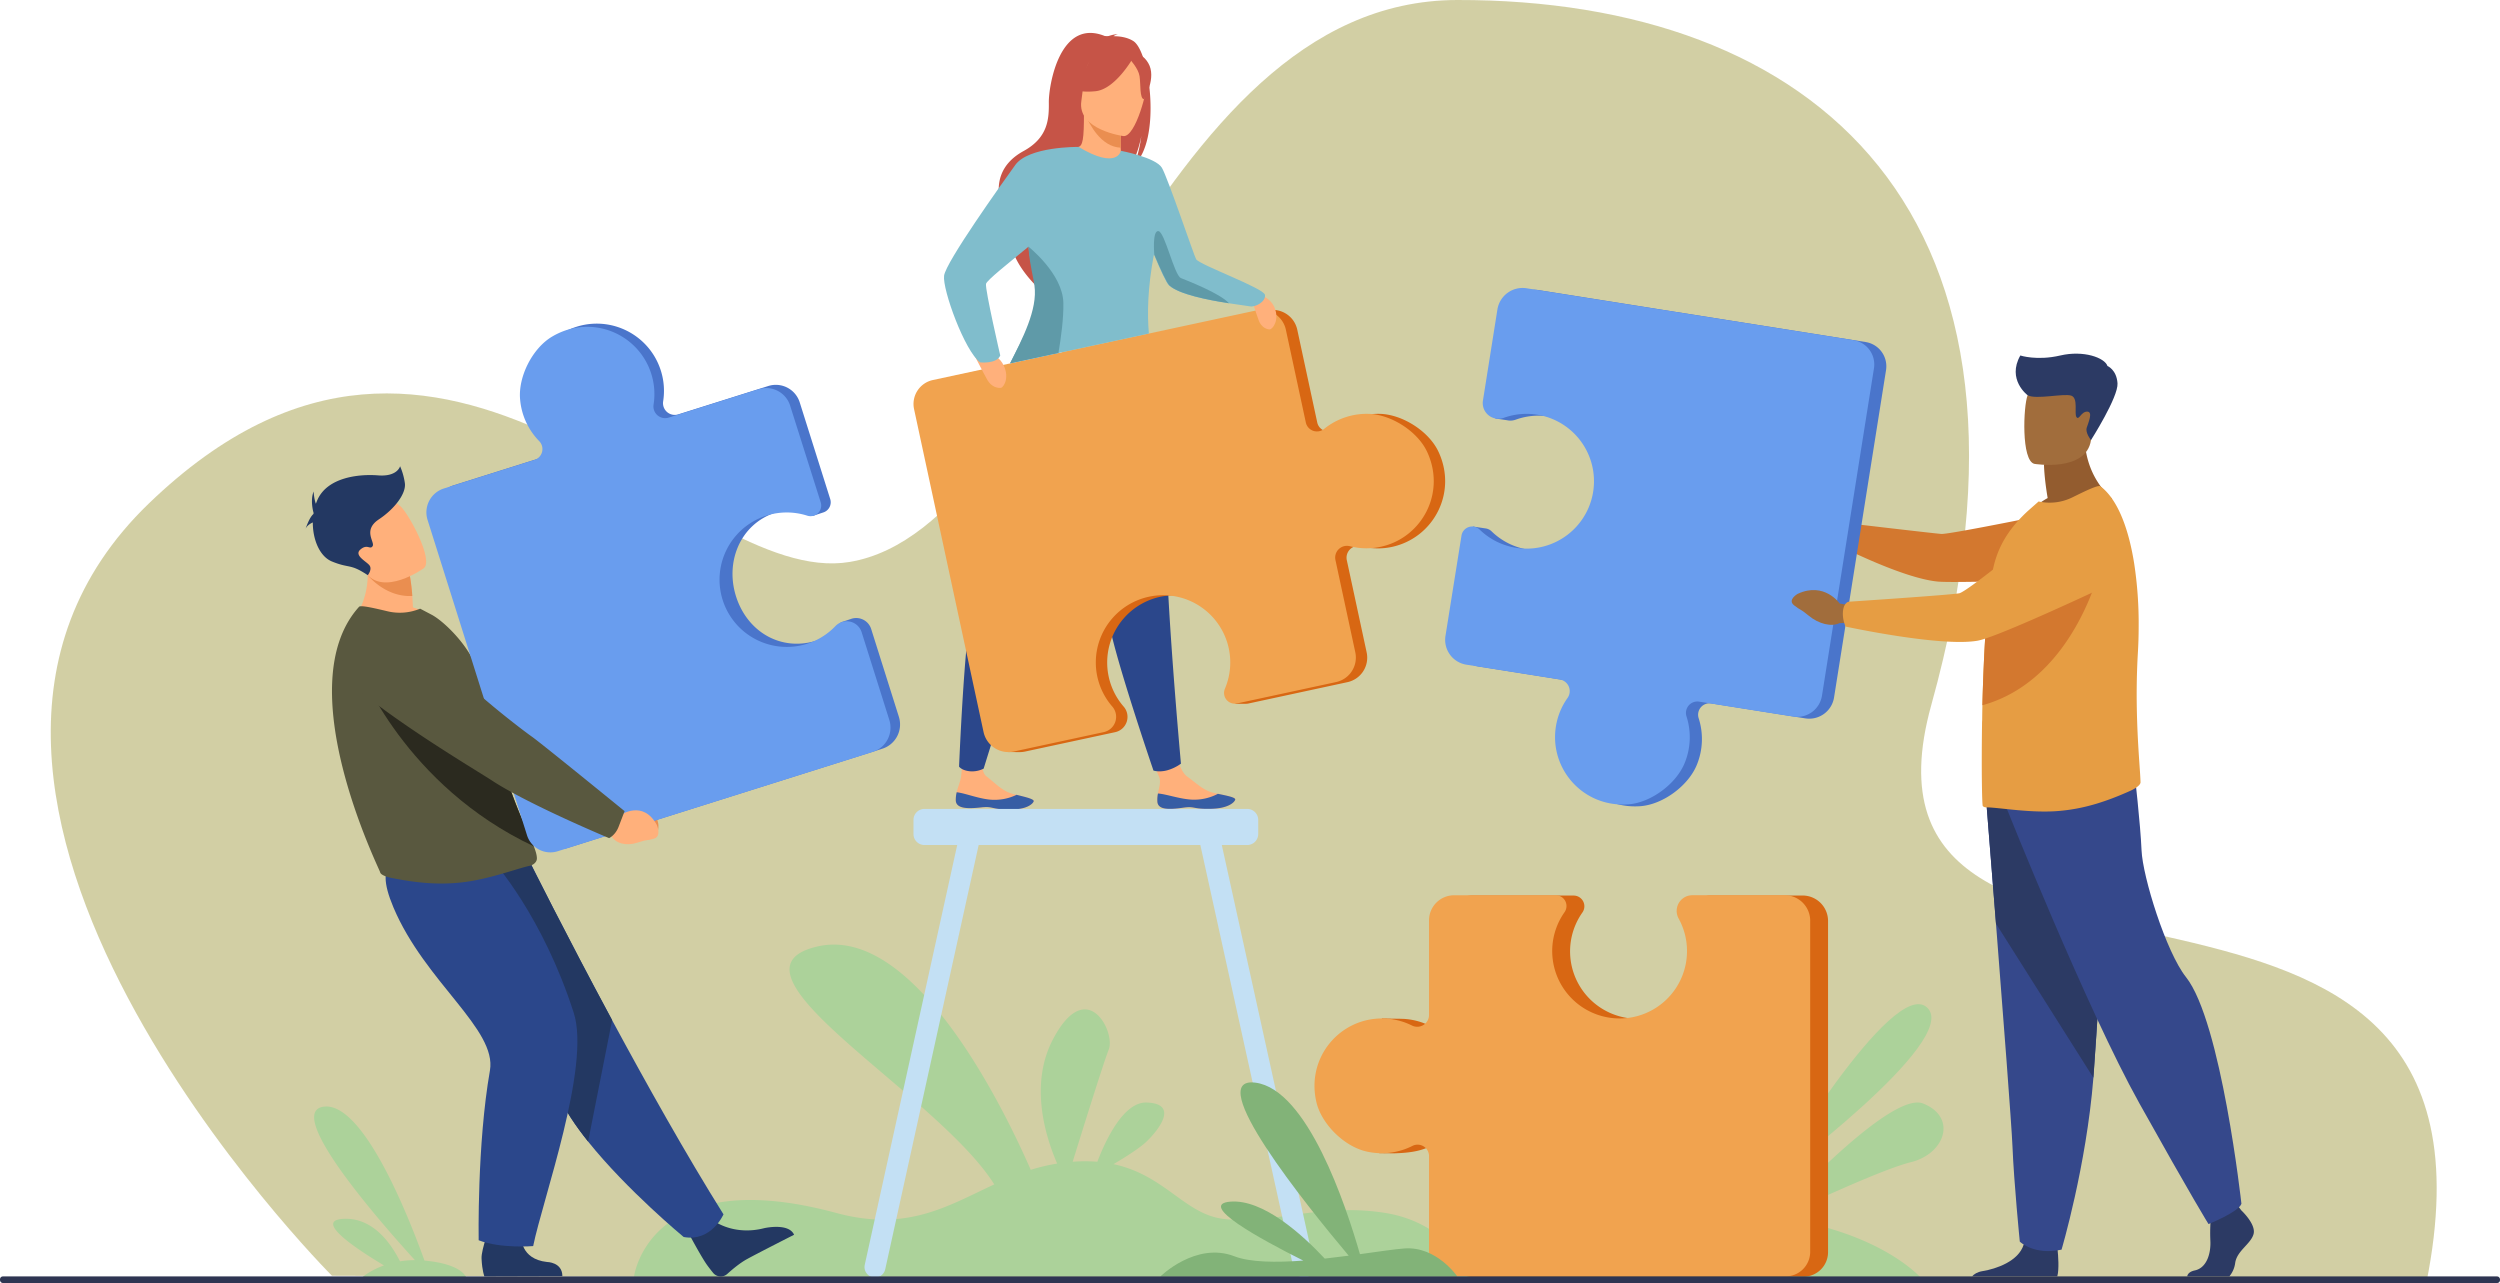 <svg id="_Layer_" data-name="&lt;Layer&gt;" xmlns="http://www.w3.org/2000/svg" viewBox="0 0 2574.99 1321.52"><defs><style>.cls-1{fill:#a6a04b;opacity:0.5;}.cls-2{fill:#acd29a;}.cls-3{fill:#ffb07b;}.cls-4{fill:#365da4;}.cls-5{fill:#2b478b;}.cls-6{fill:#c65447;}.cls-7{fill:#ea8e50;}.cls-8{fill:#d86713;}.cls-9{fill:#f1a34f;}.cls-10{fill:#80bdcc;}.cls-11{fill:#5f9aa8;}.cls-12{fill:#2c3a64;}.cls-13{fill:#35488b;}.cls-14{fill:#935c2f;}.cls-15{fill:#a16d3c;}.cls-16{fill:#d3782f;}.cls-17{fill:#e69d43;}.cls-18{fill:#4a75cb;}.cls-19{fill:#699dee;}.cls-20{fill:#c3e0f4;}.cls-21{fill:#1e3d70;}.cls-22{fill:#233862;}.cls-23{fill:#59583f;}.cls-24{fill:#2b2a1f;}.cls-25{fill:#82b378;}.cls-26{fill:#2e3552;}</style></defs><path class="cls-1" d="M541.91,1495.24S44.48,997.38,353.39,699.71,906.45,788.47,1075.3,760C1289,724,1381.46,181.74,1701,181.22c363.53-.58,630.36,214.32,488.23,726.12-104.83,377.49,615.73,68.36,509.9,595.24Z" transform="translate(-200 -181.22)"/><path class="cls-2" d="M1626.84,1430.55c-67.62-10.88-118.67,12.8-167.76,6-39.15-5.43-59.55-45-112.16-56.26,12.51-7.38,27.09-16.61,34.06-23.32,13.54-13,33-39.12,0-40.15-23.73-.73-42.22,38.8-50.72,61a161.66,161.66,0,0,0-25.41,0c10.86-35,32-102.74,37.22-115.75,7-17.71-22.56-76.75-57.45-10.49-24.48,46.47-7.86,100.18,4.25,128.11a193.78,193.78,0,0,0-27.2,6.46c-28.83-65.78-120.56-253.34-220-230-108.4,25.4,123.84,151.49,182.41,245-47.85,22.18-89.89,49.12-162.57,29.45-193.14-52.29-208.46,65.36-208.46,65.36l863.11.29S1694.46,1441.43,1626.84,1430.55Z" transform="translate(-200 -181.22)"/><path class="cls-3" d="M1392.05,1007.21c.88,8.3,12.64,8,25.92,6s9.85,1.51,28.53,1.14,24.91-6.74,25.72-9.44c.73-2.39-8.33-4.09-18-6.11l-3.67-.78c-10.93-2.4-18.39-10.28-27.9-17.06-9-6.42-15.09-35.85-15.09-35.85L1381,945s8.34,26.62,12.69,35.88c2.55,5.44-.17,12.43-1,17.67A32.52,32.52,0,0,0,1392.05,1007.21Z" transform="translate(-200 -181.22)"/><path class="cls-4" d="M1418,1013.22c13.28-2,9.85,1.51,28.53,1.14s24.91-6.74,25.72-9.44c.73-2.39-8.33-4.09-18-6.11l-.11.18a52.36,52.36,0,0,1-27.23,5.82c-12.57-.84-25.53-5.65-34.21-6.3a32.52,32.52,0,0,0-.59,8.7C1392.93,1015.51,1404.69,1015.21,1418,1013.22Z" transform="translate(-200 -181.22)"/><path class="cls-3" d="M1184.46,1005.89c.58,8.34,12.33,8.48,25.68,7s9.79,1.87,28.47,2.21,25.14-5.8,26.06-8.46c.81-2.37-8.17-4.4-17.79-6.79-1.21-.29-2.42-.6-3.63-.92-10.84-2.8-18-11-27.25-18.09-8.76-6.76-1.55-34.79-1.55-34.79l-20.15-9.51s-2.77,28.88-4.27,43.5c-.61,6-3.59,12-4.64,17.2A32.68,32.68,0,0,0,1184.46,1005.89Z" transform="translate(-200 -181.22)"/><path class="cls-4" d="M1210.14,1012.88c13.35-1.49,9.79,1.87,28.47,2.21s25.14-5.8,26.06-8.46c.81-2.37-8.17-4.4-17.79-6.79l-.11.18a52.42,52.42,0,0,1-27.44,4.79c-12.53-1.32-25.3-6.61-33.94-7.58a32.68,32.68,0,0,0-.93,8.66C1185,1014.23,1196.79,1014.37,1210.14,1012.88Z" transform="translate(-200 -181.22)"/><path class="cls-5" d="M1229.72,589.89s-5.58,27-11.17,164.06a442.42,442.42,0,0,0-17.89,56.4c-7.52,31-12.82,160.48-12.82,160.48s3,4.33,12.1,4.87a26.32,26.32,0,0,0,13.22-2.81s52.27-169.56,77.71-235.39,40.36-159.82,40.36-159.82Z" transform="translate(-200 -181.22)"/><path class="cls-5" d="M1292.59,601.46s4.12,27.28,46.32,157.78a442.07,442.07,0,0,0,2.75,59.1c3.69,31.71,46.41,156.56,46.41,156.56s5.67,2,14.18-.27a44.93,44.93,0,0,0,14.12-6.85s-16.38-178.45-15.3-249-17.48-163.91-17.48-163.91Z" transform="translate(-200 -181.22)"/><path class="cls-6" d="M1367.33,223.52c-6.62-4.21-14.75-5-20.48-5a9.74,9.74,0,0,1,4.47-1.85c-3.52-.7-11.59,2.41-11.59,2.41-48.27-21.43-59.64,50.66-59.44,67.55s-.66,36.28-26,50.15c-49.83,27.3-11.63,81.21-11.63,81.21-9,25.74,24.24,57.27,24.24,57.27-.57-13.67,62.18-100.75,96-120.62,8.56-11.34,12.43-31.93,12.72-33.55-2.2,16.37-5.47,25.45-8.24,30.52C1396.41,327.48,1384.86,234.67,1367.33,223.52Z" transform="translate(-200 -181.22)"/><path class="cls-3" d="M1356.81,345.33c.17.07-15.82,8.38-27.86,5.09-11.32-3.09-18.72-17.77-18.56-17.8,4.79-.95,6.18-7.54,6.07-35.85l2.17.43,35.13,7,1.31.26s-.83,11.46-.86,22.27c0,2.28,0,4.53.11,6.64C1354.56,339.61,1355.26,344.6,1356.81,345.33Z" transform="translate(-200 -181.22)"/><path class="cls-7" d="M1354.21,326.69c0,2.28,0,4.53.11,6.64-20.43-.82-32.21-24.19-36.66-34.44l36.1,5.27,1.31.26S1354.24,315.88,1354.21,326.69Z" transform="translate(-200 -181.22)"/><path class="cls-6" d="M1314.87,293.23s-10.69-16.88-13.25-31.32c-1.84-10.31,3.41-48.51,41.81-43a52.16,52.16,0,0,1,21.63,8.18c8.34,5.63,20.37,17.78,6.91,51.12l-3.49,11.27Z" transform="translate(-200 -181.22)"/><path class="cls-3" d="M1357.22,321.39s-47.84-6.32-43.44-36.05,1.18-50.57,31.91-47.79,35,15,35.92,25.28S1369.77,322.27,1357.22,321.39Z" transform="translate(-200 -181.22)"/><path class="cls-6" d="M1367.53,240.06s-18.26,32.93-39.08,35.1-28.71-4.5-28.71-4.5a57.43,57.43,0,0,0,23.57-30.78S1360.15,222,1367.53,240.06Z" transform="translate(-200 -181.22)"/><path class="cls-6" d="M1363.87,242.41s8.6,9.24,9.85,17.16,0,23.67,4.62,23.82c0,0,13.37-22.24,4.31-37.3C1373,230.13,1363.87,242.41,1363.87,242.41Z" transform="translate(-200 -181.22)"/><path class="cls-8" d="M1681.54,646.32c-10-21.26-37.94-38.85-61.44-38.86A69.84,69.84,0,0,0,1575.58,623a11.72,11.72,0,0,1-18.83-6.66l-20.58-95.59A25.82,25.82,0,0,0,1505.5,501l-332.91,71.65a25.23,25.23,0,0,0-19.35,30l71.57,332.55a26.17,26.17,0,0,0,17.67,19.44l-4.37,1.24H1251l.1,0a26.4,26.4,0,0,0,4.79-.57l7.24-1.56h0l85.45-18.39a16.12,16.12,0,0,0,8.8-26.33,69.24,69.24,0,1,1,116-18.36,11,11,0,0,0,3.24,13l-5,2.43h11.55a11.14,11.14,0,0,0,2.66-.25l102-22a25.82,25.82,0,0,0,19.82-30.68l-20.45-95a12.1,12.1,0,0,1,14.84-14.26,69,69,0,0,0,31.73.61C1676.51,735.26,1701.47,688.53,1681.54,646.32Z" transform="translate(-200 -181.22)"/><path class="cls-9" d="M1608.34,607.46A69.84,69.84,0,0,0,1563.82,623a11.72,11.72,0,0,1-18.83-6.66l-20.57-95.59A25.82,25.82,0,0,0,1493.75,501l-332.91,71.65a25.22,25.22,0,0,0-19.35,30l71.57,332.55a26.19,26.19,0,0,0,31.11,20.09l92.69-20a16.12,16.12,0,0,0,8.8-26.33,69.24,69.24,0,1,1,116-18.36,11.05,11.05,0,0,0,12.48,15.15l102-22a25.82,25.82,0,0,0,19.81-30.68l-20.44-95a12.09,12.09,0,0,1,14.83-14.26,69,69,0,0,0,31.74.61c42.69-9.19,67.64-55.92,47.71-98.13C1659.74,625.06,1631.85,607.47,1608.34,607.46Z" transform="translate(-200 -181.22)"/><path class="cls-3" d="M1486.53,481s20.77,3.4,26.21,16.91-2.16,22.64-5.08,22.61-8.53-2.19-11.15-9.19S1486.53,481,1486.53,481Z" transform="translate(-200 -181.22)"/><path class="cls-3" d="M1200.66,541.3s23.31,0,31.7,13.74,1.73,25.15-1.47,25.64-9.72-.86-13.85-8S1200.66,541.3,1200.66,541.3Z" transform="translate(-200 -181.22)"/><path class="cls-10" d="M1487.11,496.71c-2.06-.44-11.1-1.5-22.59-3.31-21.17-3.32-50.67-9.17-60.57-18.3-2.68-2.48-8.93-16.12-15.42-31.76-6.56,34.62-6.93,61.18-5.19,81.4l-143,30.78c12.26-24.79,31.25-55.54,27.69-80.42-1.32-9.22-6.38-21.88-8.27-36.1-.15-1.22-.29-2.45-.4-3.69-20.06,16.52-43.23,34.74-43.79,38.38-.92,6.11,14.7,73.73,14.7,73.73-3.88,8.93-20.73,7.05-20.73,7.05-15.78-11.27-39-75.15-37.14-89.3s59.42-94.8,73.35-114.07c13.76-19.05,64-18.57,65.21-18.56h0c40,24,43.55,4,43.55,4s36,6.86,42.24,17.5,33.37,91.4,35.29,94.25c4,5.94,69.69,29.74,70.87,36.62S1493,498,1487.11,496.71Z" transform="translate(-200 -181.22)"/><path class="cls-11" d="M1290.17,544.84l-49.87,10.68c12.42-24.72,28.74-55.52,25.17-80.25-1.33-9.23-4.33-20.15-5.77-34.44-.14-1.37-.38-5.52-.38-5.52s35.32,27.8,35.94,57.88C1295.59,508.8,1292.86,529.21,1290.17,544.84Z" transform="translate(-200 -181.22)"/><path class="cls-11" d="M1465.84,493.59c-21.42-3.33-51.29-9.18-61.31-18.31-2.71-2.48-9-16.14-15.61-31.8,0,0-2.3-25.17,4.28-24.23s16.26,45.58,23.17,48.4C1422.55,470.18,1456.73,483.3,1465.84,493.59Z" transform="translate(-200 -181.22)"/><g id="man"><path class="cls-12" d="M2521.1,1452.51c-3,10.17-17,17-18.84,29.39a27,27,0,0,1-6.06,14h-43.4c.44-2.39,2.34-5,8-6.19,12.06-2.64,16.6-17.25,15.86-30.82a175.62,175.62,0,0,1,.11-17.78c.38-7.77,1-13.87,1-13.87l25.62-6,2.69,3.46,2.58,3.33S2524.11,1442.33,2521.1,1452.51Z" transform="translate(-200 -181.22)"/><path class="cls-12" d="M2319,1495.92h-87.81c2-2.33,5.36-4.58,11.07-5.51,13.51-2.19,36.91-10,42.13-27.3.17-.56.32-1.13.45-1.7,4.14-18.47,34.29,5.65,34.29,5.65s.09.74.23,2C2319.89,1474.25,2321.06,1488.35,2319,1495.92Z" transform="translate(-200 -181.22)"/><path class="cls-13" d="M2245.85,1006.75s4.57,57.12,10,125.78c7.31,93.27,16.1,207.84,17,229.54,1.51,37.69,7.54,98,7.54,98s14.31,14.33,43,8.29c0,0,25.52-86.06,32.82-177.11.11-1.5.22-3,.34-4.5,6.78-92.7,17.32-287.88,17.32-287.88Z" transform="translate(-200 -181.22)"/><path class="cls-12" d="M2245.85,1006.75s4.57,57.12,10,125.78l100.29,158.69c.11-1.5.22-3,.34-4.5,6.78-92.7,17.32-287.88,17.32-287.88Z" transform="translate(-200 -181.22)"/><path class="cls-13" d="M2266.75,1013.53s82.52,206.87,136.78,304.08S2474.75,1442,2474.75,1442s31.09-12.44,33.91-20.91c0,0-20.75-187.68-57.08-233.43-20.54-25.86-44.66-103.44-45.79-130.57s-7.34-80.82-7.34-80.82Z" transform="translate(-200 -181.22)"/><path class="cls-14" d="M2309.08,694.22c-3.67-21.67-3.79-34.51-3.79-34.51L2347.16,626c-1.55,46.4,28.18,68.71,28.18,68.71s-55.8,27.46-88.05,17.29A77.12,77.12,0,0,1,2309.08,694.22Z" transform="translate(-200 -181.22)"/><path class="cls-15" d="M2295.43,659s53.27,8.84,58.27-24.41S2368.94,580,2335.14,573s-42.32,4.64-46.69,15.34S2281.71,655.79,2295.43,659Z" transform="translate(-200 -181.22)"/><path class="cls-15" d="M2108.36,727.5l-11.34-7s-14.14-20.87-38.29-7.91c0,0-9.56,6.1-3.15,11.21s4.7,2.22,13.59,9.62,20.4,10,27.83,6l9.52-.9Z" transform="translate(-200 -181.22)"/><path class="cls-16" d="M2094.9,729.69c2.92-9.14,4.31-10,4.31-10s91.7,10.84,100.35,11.48,128.71-24.1,128.71-24.1L2385,776s-167.15,6.3-189,4.25c-36.15-3.38-101.71-37-101.71-37A26.67,26.67,0,0,1,2094.9,729.69Z" transform="translate(-200 -181.22)"/><path class="cls-17" d="M2404.74,986.8c.16,3.55-7.16,7.45-10.34,8.88-23.94,10.73-46.23,18.19-71.42,20.61-29.88,3.07-65.19-3.65-77.3-3.49a5.18,5.18,0,0,1-3.39-1.29c-.81-.65-1.46-37.15-.81-83.16,0-1.78,0-3.72.16-5.5v-.64c.05-4.79.12-9.66.23-14.58.3-13.45.8-27.26,1.39-41,.87-20.22,2.07-40.1,3.74-57.72,1.74-18.39,3.94-34.32,6.75-45.62,6.46-26,21.32-43.12,34.88-55.72l11.14-9.84a52.81,52.81,0,0,0,34.72-4.2c12.76-6.3,26.65-13.08,28.9-11.46,17.22,12.86,28.81,42.07,34.75,79.2a409.18,409.18,0,0,1,4.67,65.5q0,13.38-.82,27.11c-2.88,49,.07,91.54,1.76,116.25C2404.24,977.26,2404.63,982.91,2404.74,986.8Z" transform="translate(-200 -181.22)"/><path class="cls-18" d="M2121.58,533.51,1784.74,480a26.27,26.27,0,0,0-30.06,21.82l-14.91,93.88c-.69,4.35.42,16.57.42,16.57l12.14,1.81a14.77,14.77,0,0,0,2.1.31h0a16,16,0,0,0,6.78-.92,69.42,69.42,0,1,1-24.83,115.08,11,11,0,0,0-6.57-3.11h0l-12.71-1.9-15.82,114.53a25.89,25.89,0,0,0,21.52,29.63L1819,883a12.13,12.13,0,0,1,8,19,69.24,69.24,0,0,0-12,29.45c-6.87,43.25,27.78,83.49,74.47,80.15,23.51-1.69,50.06-21.4,58.58-43.38a70,70,0,0,0,1.56-47.26,11.76,11.76,0,0,1,13-15.2l96.82,15.38a25.89,25.89,0,0,0,29.63-21.5l53.55-337.22A25.28,25.28,0,0,0,2121.58,533.51Z" transform="translate(-200 -181.22)"/><path class="cls-16" d="M2364.63,760.29s-25.82,120.5-122.76,147.34c.3-13.45.8-27.26,1.39-41,.87-20.22,2.07-40.1,3.74-57.72a33.74,33.74,0,0,1,4.84-2.07C2284.73,796,2364.63,760.29,2364.63,760.29Z" transform="translate(-200 -181.22)"/><path class="cls-19" d="M1935.52,966.37a70,70,0,0,0,1.57-47.26,11.75,11.75,0,0,1,13.05-15.2L2047,919.29a25.88,25.88,0,0,0,29.62-21.5l53.56-337.22a25.29,25.29,0,0,0-21-28.94l-336.85-53.5a26.26,26.26,0,0,0-30,21.82l-14.91,93.88a16.17,16.17,0,0,0,21.44,17.77,69.41,69.41,0,1,1-24.84,115.08,11.07,11.07,0,0,0-18.68,6.18L1688.83,836.2a25.89,25.89,0,0,0,21.51,29.63l96.23,15.28a12.13,12.13,0,0,1,8,19,69,69,0,0,0-12,29.45c-6.87,43.25,27.78,83.49,74.47,80.15C1900.46,1008.06,1927,988.34,1935.52,966.37Z" transform="translate(-200 -181.22)"/><path class="cls-15" d="M2108.75,805.19l-13.85-2.3s-15.79-22.84-43.31-10c0,0-10.91,6.11-3.69,11.82s5.29,2.57,15.29,10.83,23,11.56,31.46,7.52l10.8-.56Z" transform="translate(-200 -181.22)"/><path class="cls-17" d="M2098.16,812.22C2098.61,802,2104,801,2104,801s104.91-6.94,114-8.7,92.61-71,92.61-71,32.31-29,54.95-19.24c19.68,8.52,25.84,25.32,26.83,40.77a44.89,44.89,0,0,1-25.93,43.43c-37.52,17.53-112.57,51.94-129.66,54.9-38,6.61-135.82-14.56-135.82-14.56A32.15,32.15,0,0,1,2098.16,812.22Z" transform="translate(-200 -181.22)"/><path class="cls-12" d="M2288.45,588.31s-21.62-16-7.52-40.94c0,0,17,5.64,41.16,0s45.78,2.35,48.6,10.81c0,0,9.4,3.76,10.34,17.85s-27.33,58.51-27.33,58.51-6-7.52-4.4-12.69,6.82-16.68.47-16.68-8.45,9.4-11,5.64,2.12-19.5-5.4-22.09S2296.91,593.06,2288.45,588.31Z" transform="translate(-200 -181.22)"/></g><path class="cls-20" d="M1553.67,1483.92l-95.22-432.33h26.21a11.33,11.33,0,0,0,11.3-11.3v-14.6a11.32,11.32,0,0,0-11.3-11.29H1152.17a11.32,11.32,0,0,0-11.29,11.29v14.6a11.32,11.32,0,0,0,11.29,11.3h33.75l-95.22,432.33a10.79,10.79,0,1,0,21.07,4.67l96.25-437h228.33l96.25,437a10.82,10.82,0,0,0,12.86,8.23h0A10.85,10.85,0,0,0,1553.67,1483.92Z" transform="translate(-200 -181.22)"/><path class="cls-2" d="M2185.11,1219.16c-35.25-33.83-162.12,179.65-162.12,179.65S2220.35,1253,2185.11,1219.16Z" transform="translate(-200 -181.22)"/><path class="cls-2" d="M2180.88,1317.85c-31.2-12.48-130.91,92.64-153.37,116.91a498.53,498.53,0,0,0-56.69-4.13c-157.89-2.82-229.51,68.7-229.51,68.7l440.45,1.49s-39-49.54-149.7-65.43c27.05-12.77,107-50,136.13-57.13C2203.44,1369.6,2216.12,1332,2180.88,1317.85Z" transform="translate(-200 -181.22)"/><path class="cls-8" d="M2056.65,1103.59h-95.07a16.16,16.16,0,0,0-14.18,24c5.74,10.4-14.47,100.49-57.05,102.84a69.43,69.43,0,0,1-60.5-109.31,11.07,11.07,0,0,0-9-17.48H1716.18a25.89,25.89,0,0,0-25.89,25.89s-9.49,112.31-17.55,108.28a69,69,0,0,0-27.37-7.18h-.09c-1.17,0-2.34-.09-3.53-.09s-18.41-.29-18.41-.29L1620.73,1369l15,.16c14.22-.42,26.57-1.76,37.55-7.35a11.75,11.75,0,0,1,17,10.5v98a25.88,25.88,0,0,0,25.88,25.88h341.44a25.29,25.29,0,0,0,25.29-25.29V1129.85A26.25,26.25,0,0,0,2056.65,1103.59Z" transform="translate(-200 -181.22)"/><path class="cls-9" d="M1607.9,1367.35a70,70,0,0,0,46.92-5.87,11.76,11.76,0,0,1,17.06,10.51v98a25.88,25.88,0,0,0,25.88,25.88H2039.2a25.29,25.29,0,0,0,25.29-25.29V1129.55a26.26,26.26,0,0,0-26.25-26.26h-95.07a16.17,16.17,0,0,0-14.18,24,69.42,69.42,0,1,1-117.55-6.47,11.08,11.08,0,0,0-9-17.49H1697.77a25.9,25.9,0,0,0-25.89,25.9v97.43a12.13,12.13,0,0,1-17.55,10.85,69.15,69.15,0,0,0-31-7.28c-43.78,0-78.09,40.53-67.46,86.12C1561.23,1339.26,1584.86,1362.39,1607.9,1367.35Z" transform="translate(-200 -181.22)"/><path class="cls-2" d="M619.29,1497.82l61.37.45s-2.14-14.84-43.45-18.67h0c-16-44.49-63.06-164.16-103.91-158.5-40.34,5.59,55.19,115.38,94.06,158.06a98,98,0,0,0-15.36,1.21c-9.36-18.64-27.92-45-57.72-43.78-31.7,1.27,11.49,30.23,41.23,48-15.06,5.4-23.2,12.88-23.2,12.88l46.29.34c.54.3.84.45.84.45Z" transform="translate(-200 -181.22)"/><path class="cls-7" d="M838.55,1001.94l9.08,7.37s24.83-8.9,30.44,20.61c0,0,1.49,12.58-6.48,12.6s-4.68-1.37-16-1-20.63-5.62-22.29-14.78L828,1019Z" transform="translate(-200 -181.22)"/><path class="cls-21" d="M837.52,1017.76c7.24-7.56,6.66-13.15,6.66-13.15s-83.88-68.68-92.39-74.27c-5.8-3.82-67.57-58.58-96.45-92C641,821.81,623.27,828.24,603,834.06l-16.71,4.8c-20.19,5.79-25.44,34-8.88,47.74,46.65,38.63,124.25,82.09,138.76,91.22,36.05,22.68,106.6,49.62,106.6,49.62A44.67,44.67,0,0,0,837.52,1017.76Z" transform="translate(-200 -181.22)"/><path class="cls-22" d="M935.69,1439s20.36,15.26,51.55,7.2c0,0,25.15-5.73,30.66,6.81,0,0-38.57,19.59-48.33,25-7.35,4-15,10.42-20.46,15.34a10.09,10.09,0,0,1-14.64-1.13c-1.7-2.08-3.64-4.57-5.77-7.45-6-8.06-19.8-34.09-19.8-34.09Z" transform="translate(-200 -181.22)"/><path class="cls-5" d="M945.2,1432s-12.4,28.58-41,23.33c0,0-58.39-48.22-98.44-98.31-13-16.27-24.08-32.74-30.59-47.8-26.56-61.49-98.24-153.21-143.82-199.69l114-41.25s36.52,73.47,85.12,163.72C865.51,1297,906.79,1370.71,945.2,1432Z" transform="translate(-200 -181.22)"/><path class="cls-22" d="M830.49,1232l-24.74,125c-13-16.27-24.08-32.74-30.59-47.8-26.56-61.49-98.24-153.21-143.82-199.69l114-41.25S781.89,1141.7,830.49,1232Z" transform="translate(-200 -181.22)"/><path class="cls-22" d="M737,1455.21s-1.24,22.8,26.41,25.85c0,0,15.8.08,15.84,14.6l-80.35.25s-2.34-5.86-2.9-18.4c-.44-9.63,9.33-34.8,9.33-34.8Z" transform="translate(-200 -181.22)"/><path class="cls-5" d="M708,1068.23s50.8,55.82,83,156.38c17.55,54.72-32.15,192.28-41.84,240.07,0,0-33.34,2.83-56.14-6,0,0-1.73-98.72,11.6-174.81,7.46-42.58-66.89-91.06-99.37-168-22.1-52.34,4.78-51.45,37.83-52.71Z" transform="translate(-200 -181.22)"/><path class="cls-3" d="M649.33,819.2c-28.27,16-86.12,1.24-86.12,1.24S586.7,793.58,576,750.32l22.19,11.27,23.83,12.1a197.72,197.72,0,0,1,2.61,21.37c.28,3.53.52,7.48.69,11.79A74.23,74.23,0,0,1,649.33,819.2Z" transform="translate(-200 -181.22)"/><path class="cls-23" d="M753,1065.35c0,5-5.72,7.34-6.94,7.58-11.39,2.09-43.22,14.47-71.9,17.31-24.14,2.53-46.55.13-71.18-4.82-3.26-.65-10.92-2.72-11.46-5.84-.68-3.41-95-192.26-21.67-273.38,1.72-1.9,16.19,1.53,29.42,4.67a54.38,54.38,0,0,0,33.45-2.73l12.41,6.53c15.24,8.49,44.08,38.67,47.45,62.34,1.72,12,8.6,21,10.6,31.55q1.11,5.88,2.26,11.47,2.25,11,4.64,20.9c4.32,17.91,8.87,33.33,13.34,46.64,4.75,14.14,9.42,25.91,13.58,35.74,5.41,12.76,10,22.3,12.83,29.6C751.81,1058.05,753,1062.08,753,1065.35Z" transform="translate(-200 -181.22)"/><path class="cls-24" d="M749.79,1052.91C616.66,990.19,570.56,869.75,570.56,869.75S678.72,909.65,705.4,920q2.25,11,4.64,20.9c4.32,17.91,8.87,33.33,13.34,46.64,4.75,14.14,9.42,25.91,13.58,35.74C742.37,1036.07,746.94,1045.61,749.79,1052.91Z" transform="translate(-200 -181.22)"/><path class="cls-18" d="M1125.83,919.51l-28.52-90.42a16.16,16.16,0,0,0-19.79-10.7h0c-.42.12-.84.27-1.25.42l-10,3.34s-15.66,16.12-26.89,19.37c-34.54,10-67.32-8.41-79.92-42.08-14-37.46,2.24-78.59,39.89-90.46,12.88-4.06,38.23,3.51,38.23,3.51l10.18-3.38a11,11,0,0,0,7.35-13.91l-31.39-99.52a25.82,25.82,0,0,0-32.4-16.87L898.63,608a12.09,12.09,0,0,1-15.58-13.44A69,69,0,0,0,880.68,563c-13.13-41.65-62-62.13-102.15-38.34-20.23,12-35.14,41.39-32.95,64.8a69.81,69.81,0,0,0,19.66,42.87,11.72,11.72,0,0,1-4.88,19.37l-93.25,29.4a25.83,25.83,0,0,0-16.86,32.39l102.43,324.77a25.22,25.22,0,0,0,31.64,16.47l324.41-102.31A26.2,26.2,0,0,0,1125.83,919.51Z" transform="translate(-200 -181.22)"/><path class="cls-19" d="M735.71,592.7a69.81,69.81,0,0,0,19.66,42.87,11.71,11.71,0,0,1-4.88,19.36l-93.25,29.41a25.81,25.81,0,0,0-16.85,32.39L742.81,1041.5A25.23,25.23,0,0,0,774.45,1058l324.41-102.31A26.19,26.19,0,0,0,1116,922.8l-28.52-90.42a16.12,16.12,0,0,0-27-6.3,69.24,69.24,0,1,1-29.1-113.75,11,11,0,0,0,13.92-13.84L1013.83,599a25.82,25.82,0,0,0-32.4-16.87l-92.67,29.23a12.09,12.09,0,0,1-15.58-13.44,69,69,0,0,0-2.37-31.65c-13.13-41.65-62-62.13-102.15-38.34C748.43,539.87,733.52,569.29,735.71,592.7Z" transform="translate(-200 -181.22)"/><path class="cls-3" d="M827.68,1016.56l11.5,4.22s23-16.29,37.38,10.2c0,0,5.19,11.57-3,14.09s-5.23.14-16.77,4-22.91,1.07-27.27-7.17l-7.82-5.74Z" transform="translate(-200 -181.22)"/><path class="cls-23" d="M837.15,1032.83c4.25-11.1,6.19-16.13,6.19-16.13s-86.92-70.85-95.78-76.93c-6-4.14-66.12-49-95.42-84.06a61.3,61.3,0,0,0-59.6-20.65l-18.25,3.83c-22,4.62-29.19,32.51-12.1,47.16,48.14,41.27,129.33,89.13,144.47,99.09,37.58,24.71,120.71,59.35,120.71,59.35S833.81,1041.54,837.15,1032.83Z" transform="translate(-200 -181.22)"/><path class="cls-7" d="M624.66,795.06c-27.79,1.56-45.86-21.39-45.86-21.39s12.56-7,19.42-12.08l23.83,12.1A197.72,197.72,0,0,1,624.66,795.06Z" transform="translate(-200 -181.22)"/><path class="cls-3" d="M636.51,766.52s-42.12,30.22-60.53,3.71-36.26-40.47-10.15-60.89,38.42-14,46.72-6.61S647,758,636.51,766.52Z" transform="translate(-200 -181.22)"/><path class="cls-22" d="M617,678.78a67.71,67.71,0,0,0-4.91-17.36s-2.64,11-22.65,9.44-51.71,2-62.28,24.76c-.67,1.45-1.27,3-1.81,4.47C523.44,695,523,687.47,523,687.47c-3.8,9.81,0,22.09,0,22.09h0c-.06.35-.1.71-.16,1.07-4.41,3.74-8.12,15.34-8.12,15.34,1.33-3.24,4.58-5.35,7.48-6.65-.09,17.74,7.1,35.08,19.73,40.24,18.47,7.55,18.32,1.79,36.89,14.11,0,0,5-6.18,1.58-10.33s-16.23-10.19-9.06-16.23,9.82.75,12.46-3.4-10.57-16.23,6.42-27.55S618.51,689,617,678.78Z" transform="translate(-200 -181.22)"/><path class="cls-25" d="M1701.06,1496.07s-21.3-31.48-54.62-28.94c-10.13.77-26.59,3.24-45.71,5.87-14.42-50.32-54.16-169.92-107.77-176.66-54.74-6.87,52.39,126.14,96.2,178.22-8,1-16.29,2.08-24.66,3-23.2-24.77-63.62-61.46-97.37-58.64s29.51,37.81,75.24,60.69c-28.06,2.1-54.66,1.87-70.91-4.41-39.81-15.39-76.4,20.88-76.4,20.88Z" transform="translate(-200 -181.22)"/><rect class="cls-26" y="1314.69" width="2574.99" height="6.83" rx="2.92"/></svg>